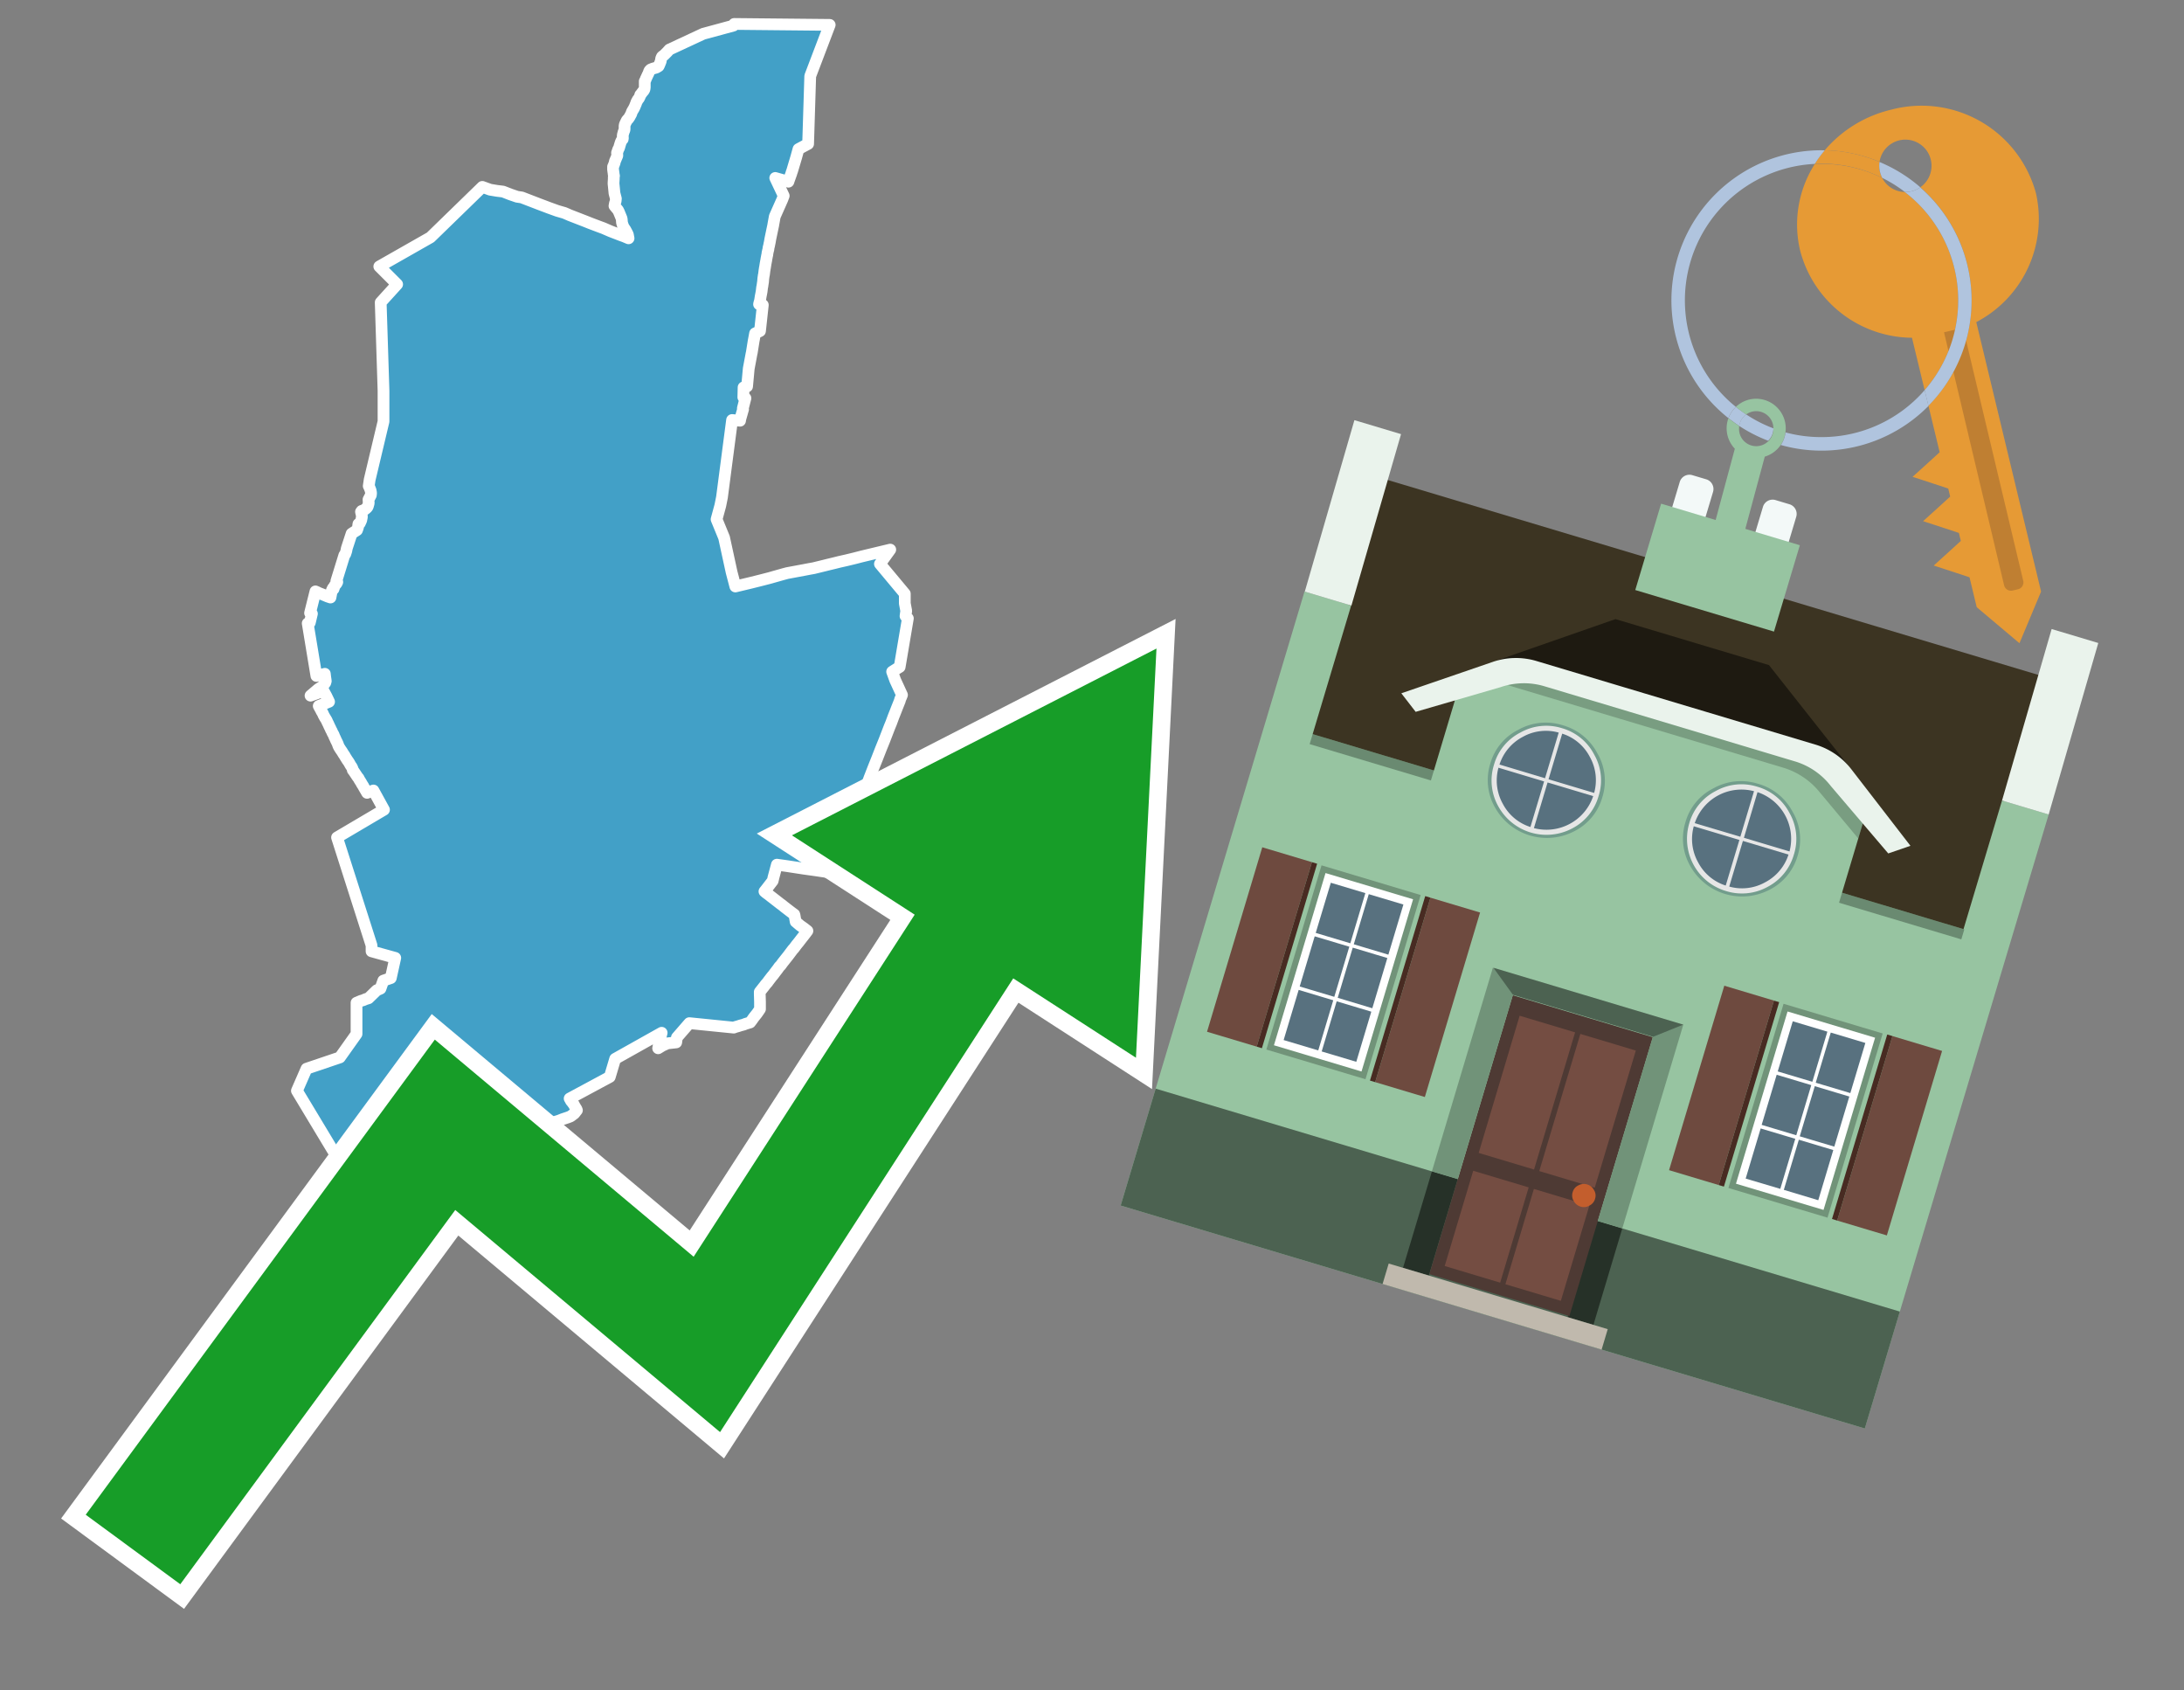 <svg id="Text" xmlns="http://www.w3.org/2000/svg" width="93.05" height="72" viewBox="0 0 93.05 72"><rect x="0" y="0" width="93.05" height="72" fill="#808080" stroke="none"/><polygon points="16.84,40.8 15.83,40.52 15.83,40.27 14.36,35.67 16.36,34.49 15.91,33.67 15.71,33.74 15.64,33.77 15.5,33.53 15.48,33.49 15.41,33.38 15.39,33.34 15.29,33.18 15.28,33.15 15.23,33.09 15.13,32.94 15.07,32.85 15.03,32.8 15.02,32.74 14.98,32.66 14.95,32.62 14.92,32.57 14.87,32.48 14.83,32.42 14.8,32.38 14.7,32.22 14.68,32.18 14.65,32.14 14.63,32.11 14.57,32.01 14.52,31.94 14.45,31.83 14.41,31.75 14.4,31.71 14.37,31.64 14.3,31.5 14.29,31.47 14.25,31.39 14.21,31.29 14.18,31.24 14.16,31.2 14.13,31.13 14.1,31.08 14.08,31.03 14.03,30.93 13.99,30.84 13.94,30.74 13.92,30.69 13.86,30.59 13.84,30.56 13.79,30.47 13.74,30.36 13.69,30.28 13.68,30.25 13.65,30.2 13.58,30.07 13.76,30 13.85,29.96 13.92,29.93 14.02,29.89 13.91,29.66 13.78,29.42 13.68,29.46 13.61,29.49 13.48,29.54 13.23,29.63 13.56,29.35 13.7,29.26 13.77,29.2 13.8,29.16 13.83,29.12 13.86,29.08 13.88,29.01 13.87,28.93 13.86,28.87 13.84,28.7 13.48,28.79 13.11,26.55 13.2,26.52 13.29,26.14 13.21,26.11 13.44,25.19 13.51,25.22 13.59,25.26 13.77,25.33 13.84,25.36 13.96,25.41 14.08,25.45 14.14,25.14 14.18,25.06 14.2,25.03 14.21,25.09 14.26,24.94 14.29,24.91 14.34,24.85 14.37,24.79 14.33,24.75 14.67,23.65 14.71,23.6 14.72,23.57 14.74,23.51 14.75,23.48 14.76,23.44 14.77,23.38 14.78,23.34 14.79,23.31 14.98,22.73 15.04,22.69 15.21,22.58 15.25,22.47 15.27,22.32 15.33,22.29 15.39,22.16 15.42,22.01 15.41,21.93 15.38,21.8 15.41,21.76 15.5,21.73 15.57,21.68 15.64,21.62 15.67,21.57 15.71,21.43 15.7,21.28 15.8,21.09 15.81,21 15.79,20.89 15.74,20.76 15.71,20.7 15.75,20.43 16.34,17.95 16.34,16.65 16.22,12.88 16.92,12.11 16.16,11.35 18.34,10.11 20.52,7.99 20.55,7.96 20.88,8.08 21.18,8.13 21.43,8.16 21.51,8.19 21.74,8.28 22.03,8.38 22.23,8.41 23.01,8.71 23.25,8.8 23.38,8.85 23.74,8.98 24.05,9.07 24.28,9.17 24.95,9.43 25.15,9.51 25.52,9.65 25.71,9.72 26.01,9.85 26.45,10.02 26.59,10.07 26.78,10.15 26.75,9.99 26.72,9.93 26.7,9.89 26.64,9.78 26.57,9.68 26.53,9.58 26.5,9.48 26.49,9.35 26.48,9.3 26.46,9.25 26.37,9.03 26.33,8.95 26.28,8.89 26.18,8.77 26.2,8.66 26.22,8.6 26.23,8.56 26.24,8.46 26.18,8.23 26.15,7.92 26.14,7.83 26.14,7.78 26.15,7.62 26.15,7.55 26.16,7.49 26.15,7.45 26.14,7.37 26.12,7.22 26.12,7.15 26.12,7.1 26.14,7.06 26.17,6.98 26.19,6.92 26.2,6.86 26.23,6.8 26.24,6.77 26.28,6.68 26.3,6.63 26.3,6.58 26.29,6.55 26.29,6.5 26.32,6.43 26.33,6.38 26.37,6.31 26.39,6.25 26.4,6.21 26.44,6.08 26.46,6.03 26.48,5.99 26.5,5.96 26.53,5.93 26.54,5.87 26.53,5.8 26.54,5.73 26.56,5.66 26.57,5.62 26.6,5.55 26.61,5.51 26.61,5.45 26.61,5.37 26.62,5.31 26.65,5.24 26.69,5.16 26.71,5.12 26.76,5.07 26.79,5.03 26.83,4.97 26.86,4.91 26.89,4.86 26.92,4.77 26.94,4.73 27,4.63 27.05,4.53 27.06,4.5 27.08,4.45 27.1,4.41 27.11,4.36 27.14,4.31 27.17,4.25 27.22,4.19 27.24,4.15 27.26,4.11 27.28,4.04 27.31,4.01 27.33,3.98 27.39,3.9 27.42,3.87 27.45,3.82 27.46,3.79 27.47,3.72 27.47,3.68 27.47,3.64 27.47,3.57 27.47,3.51 27.47,3.46 27.5,3.41 27.52,3.35 27.54,3.31 27.59,3.2 27.63,3.12 27.66,3.03 27.68,3 27.72,2.96 27.82,2.92 27.96,2.88 28.06,2.82 28.08,2.78 28.11,2.71 28.15,2.61 28.17,2.49 28.2,2.42 28.23,2.39 28.29,2.35 28.34,2.3 28.43,2.21 28.52,2.11 29.96,1.44 31.25,1.09 31.28,1.02 35.35,1.06 35.3,1.19 34.52,3.24 34.43,6.13 34.02,6.35 33.92,6.71 33.75,7.28 33.73,7.33 33.71,7.4 33.61,7.68 33.59,7.74 33.03,7.58 33.39,8.34 33.33,8.5 33.01,9.22 32.95,9.55 32.94,9.61 32.91,9.75 32.82,10.18 32.81,10.24 32.8,10.3 32.79,10.35 32.78,10.39 32.77,10.45 32.75,10.53 32.74,10.57 32.74,10.61 32.72,10.68 32.71,10.73 32.7,10.77 32.69,10.86 32.68,10.89 32.67,10.95 32.66,11 32.65,11.05 32.65,11.08 32.64,11.11 32.63,11.17 32.62,11.22 32.59,11.41 32.58,11.44 32.58,11.49 32.57,11.52 32.56,11.61 32.55,11.69 32.54,11.73 32.53,11.8 32.52,11.87 32.51,12 32.5,12.06 32.48,12.2 32.47,12.24 32.45,12.41 32.43,12.52 32.41,12.62 32.38,12.81 32.35,12.91 32.34,12.96 32.5,12.99 32.38,14.1 32.17,14.2 32.12,14.47 32.11,14.52 32.03,15.02 32.02,15.06 31.9,15.7 31.83,16.46 31.68,16.5 31.67,16.92 31.76,16.96 31.65,17.39 31.66,17.43 31.54,17.85 31.53,17.92 31.19,17.89 30.76,21.18 30.69,21.53 30.53,22.12 30.85,22.9 31.17,24.37 31.33,24.98 32,24.82 32.44,24.71 32.79,24.62 32.93,24.58 33.39,24.45 33.54,24.41 34.24,24.28 34.5,24.23 34.67,24.2 35.16,24.08 35.28,24.05 35.57,23.98 35.77,23.93 36.08,23.86 36.41,23.78 36.72,23.7 37.93,23.41 37.49,24.02 38.55,25.29 38.55,25.7 38.61,26.02 38.58,26.24 38.68,26.34 38.33,28.41 38.26,28.45 38.2,28.49 38.12,28.54 38.01,28.61 38.14,28.97 38.43,29.6 38.39,29.7 38.35,29.79 38.34,29.84 38.22,30.14 38.15,30.32 38.11,30.42 38.07,30.52 37.97,30.79 37.9,30.96 37.68,31.53 37.53,31.9 37.37,32.31 37.21,32.71 37.14,32.89 37.05,33.12 36.98,33.31 36.67,34.1 36.92,34.24 36.98,34.28 37.18,34.35 37.35,34.42 37.72,34.52 37.95,34.59 38.28,34.66 38.51,34.71 38.66,34.75 38.81,34.78 39,34.82 39.24,34.88 39.32,34.95 39.24,35.06 39.18,35.14 39.1,35.25 38.94,35.46 38.8,35.64 38.7,35.77 38.66,35.82 38.64,35.85 38.54,35.98 38.39,36.18 38.34,36.24 38.27,36.33 38.24,36.37 38.17,36.46 38.08,36.58 38.04,36.64 37.07,36.61 36.45,36.93 36.47,37.27 36.47,37.33 35.86,37.24 35.63,37.21 35.47,37.18 35.15,37.13 34.95,37.1 34.75,37.07 34.46,37.03 34.25,37 33.53,36.89 33.1,36.83 32.95,37.39 32.94,37.44 32.92,37.52 32.65,37.87 32.57,37.97 32.64,38.03 32.75,38.11 32.8,38.15 32.85,38.19 32.89,38.22 33.07,38.36 33.16,38.43 33.25,38.5 33.32,38.55 33.43,38.64 33.69,38.84 33.84,38.95 33.85,38.98 33.9,39.26 34.09,39.42 34.26,39.54 34.4,39.65 34.31,39.77 34.13,40 34.03,40.13 33.94,40.24 33.82,40.4 33.79,40.43 33.75,40.48 33.63,40.64 33.57,40.72 33.45,40.87 33.34,41.01 33.26,41.12 33.2,41.18 33.13,41.28 33.06,41.37 32.94,41.53 32.88,41.6 32.78,41.73 32.72,41.81 32.7,41.84 32.62,41.93 32.56,42.01 32.52,42.06 32.37,42.25 32.37,42.34 32.38,42.68 32.38,42.82 32.38,42.88 32.38,42.98 32.32,43.07 32.25,43.17 32.21,43.22 32.13,43.32 32.1,43.36 32.03,43.46 31.96,43.55 31.76,43.61 31.69,43.64 31.54,43.68 31.45,43.71 31.34,43.74 31.26,43.77 29.37,43.58 28.84,44.19 28.81,44.4 28.44,44.44 28.22,44.54 28.04,44.65 28.11,44.32 28.13,44.23 28.19,43.99 26.21,45.1 25.98,45.87 24.27,46.79 24.3,46.84 24.33,46.9 24.38,46.95 24.4,46.99 24.44,47.03 24.48,47.11 24.56,47.24 24.58,47.29 24.47,47.43 24.31,47.55 24.21,47.59 23.97,47.67 23.82,47.73 23.47,47.84 23.37,47.95 23.13,48.05 22.97,47.81 22.86,47.62 21.5,48.53 21.51,48.56 21.56,48.63 21.6,48.7 21.63,48.74 21.59,48.89 21.31,49.17 21.24,49.14 20.91,49.36 20.67,49.29 20.64,49.23 19.04,50.86 18.9,51 16.31,50.76 14.95,49.47 14.26,49.05 14.18,49 12.65,46.46 13.06,45.52 14.48,45.04 15.19,44.04 15.19,42.71 15.38,42.63 15.48,42.6 15.57,42.56 15.7,42.52 16.05,42.18 16.21,42.11 16.33,41.77 16.65,41.66 " fill="#42a0c7" stroke="#fff" stroke-linejoin="round" stroke-width="0.5"/><polygon points="49.272 27.624 33.741 35.58 38.97 38.959 29.553 53.529 18.525 44.281 3.652 64.518 7.681 67.479 19.396 51.538 30.678 60.999 43.169 41.673 48.398 45.053 49.272 27.624" fill="none" stroke="#fff" stroke-miterlimit="10" stroke-width="1.5"/><polygon points="49.272 27.624 33.741 35.58 38.97 38.959 29.553 53.529 18.525 44.281 3.652 64.518 7.681 67.479 19.396 51.538 30.678 60.999 43.169 41.673 48.398 45.053 49.272 27.624" fill="#179d28"/><path d="M80.19,7.577a1.16,1.16,0,0,1-.094-.251,1.114,1.114,0,0,1-.018-.429A6.367,6.367,0,0,0,77.743,6.4a5.269,5.269,0,0,0-.423.577c.1,0,.192-.007.288-.007A5.794,5.794,0,0,1,80.19,7.577Z" fill="#e69a35"/><path d="M77.608,6.4A6.394,6.394,0,0,0,73.64,17.81a1.26,1.26,0,0,1,.317-.48A5.821,5.821,0,0,1,77.32,6.981a5.269,5.269,0,0,1,.423-.577Z" fill="#b0c4de"/><path d="M84.2,13.72a4.962,4.962,0,0,0,2.545-5.48,5.047,5.047,0,0,0-6.179-3.566A5.322,5.322,0,0,0,77.743,6.4a6.367,6.367,0,0,1,2.335.493,1.114,1.114,0,1,1,1.736,1.084,6.392,6.392,0,0,1,.347,9.3l.479,1.985-.438.4-.716.648.92.3.6.2.082.341-.438.4-.716.648.92.3.605.2.082.341-.438.4-.716.649.92.3.605.2.307,1.274,1.821,1.534.921-2.2Z" fill="#e69a35"/><path d="M81.154,8.179a1.115,1.115,0,0,1-.964-.6,5.794,5.794,0,0,0-2.582-.6c-.1,0-.192,0-.288.007a4.783,4.783,0,0,0-.625,3.685,4.962,4.962,0,0,0,4.765,3.715L82,16.617a5.82,5.82,0,0,0-.846-8.438Z" fill="#e69a35"/><path d="M74.1,18.142a6.386,6.386,0,0,0,1.232.63.73.73,0,0,0,.224-.527h0a5.783,5.783,0,0,1-1.159-.593A.733.733,0,0,0,74.1,18.142Z" fill="#b0c4de"/><path d="M74.4,17.652q-.228-.152-.44-.322a1.26,1.26,0,0,0-.317.48c.148.117.3.228.46.332A.733.733,0,0,1,74.4,17.652Z" fill="#b0c4de"/><path d="M74.824,16.984a1.257,1.257,0,0,0-.867.346c.141.114.288.222.44.322a.731.731,0,0,1,1.159.593h0a.732.732,0,1,1-1.463,0,.7.7,0,0,1,.007-.1c-.158-.1-.312-.215-.46-.332a1.258,1.258,0,0,0,.273,1.3l-.979,3.635,1.275.341.98-3.639a1.266,1.266,0,0,0,.681-.5,1.249,1.249,0,0,0,.2-.538,1.328,1.328,0,0,0,.012-.168A1.262,1.262,0,0,0,74.824,16.984Z" fill="#97c4a1"/><path d="M85.974,25.1l-.226.053a.3.3,0,0,1-.362-.223l-2.56-10.777.81-.193L86.2,24.736A.3.3,0,0,1,85.974,25.1Z" fill="#bf7f32"/><path d="M80.1,7.326a1.16,1.16,0,0,0,.094.251,5.833,5.833,0,0,1,.964.6,1.137,1.137,0,0,0,.287-.031,1.108,1.108,0,0,0,.373-.167A6.371,6.371,0,0,0,80.078,6.9,1.114,1.114,0,0,0,80.1,7.326Z" fill="#b0c4de"/><path d="M77.608,18.618a5.836,5.836,0,0,1-1.534-.2,1.24,1.24,0,0,1-.2.537,6.4,6.4,0,0,0,6.291-1.666L82,16.617A5.807,5.807,0,0,1,77.608,18.618Z" fill="#b0c4de"/><path d="M81.814,7.981a1.108,1.108,0,0,1-.373.167,1.137,1.137,0,0,1-.287.031A5.82,5.82,0,0,1,82,16.617l.161.667a6.392,6.392,0,0,0-.347-9.3Z" fill="#b0c4de"/><polygon points="83.79 39.753 55.78 31.364 58.988 20.404 86.964 28.783 83.79 39.753 83.79 39.753" fill="#3c3422" fill-rule="evenodd"/><polygon points="81.705 53.32 87.284 34.692 85.297 34.097 83.656 39.575 55.926 31.269 57.567 25.791 55.579 25.196 47.746 51.348 79.451 60.844 81.705 53.32" fill="#97c4a1" fill-rule="evenodd"/><rect x="69.522" y="21.148" width="0.444" height="28.983" transform="translate(15.592 92.226) rotate(-73.326)" opacity="0.3"/><polygon points="87.284 34.692 85.297 34.097 87.411 26.793 89.398 27.388 87.284 34.692 87.284 34.692" fill="#eaf3ec" fill-rule="evenodd"/><polygon points="57.578 25.794 55.591 25.199 57.705 17.896 59.692 18.491 57.578 25.794 57.578 25.794" fill="#eaf3ec" fill-rule="evenodd"/><polygon points="79.451 60.844 80.943 55.865 49.238 46.369 47.747 51.348 79.451 60.844 79.451 60.844" fill="#4c6251" fill-rule="evenodd"/><path d="M71.566,20.528l-.522,1.743,1.418.425.523-1.744a.432.432,0,0,0-.289-.536l-.593-.177A.431.431,0,0,0,71.566,20.528Z" fill="#f3f9f8" fill-rule="evenodd"/><path d="M75.111,21.589l-.522,1.743,1.418.425.522-1.743a.43.43,0,0,0-.289-.536l-.593-.178A.43.43,0,0,0,75.111,21.589Z" fill="#f3f9f8" fill-rule="evenodd"/><polygon points="75.368 28.329 68.829 26.37 63.807 28.121 78.733 32.591 75.368 28.329" fill="#1e1a11"/><polygon points="78.248 32.422 64.442 28.287 62.236 28.998 60.064 36.247 77.453 41.455 79.651 34.116 78.248 32.422" fill="#97c4a1"/><path d="M77.74,32.516S65.088,28.725,65,28.7l-.938.43,11.892,3.562a3.175,3.175,0,0,1,1.532,1l1.685,2.02.327-1.09Z" fill-rule="evenodd" opacity="0.2"/><path d="M77.35,31.716,65.458,28.154a3.041,3.041,0,0,0-1.854.037l-3.9,1.339.611.79,3.626-1.054a3.045,3.045,0,0,1,1.855-.037l10.673,3.2A3.028,3.028,0,0,1,78,33.477l2.45,2.874.945-.325-2.518-3.26A3.036,3.036,0,0,0,77.35,31.716Z" fill="#eaf3ec"/><polygon points="76.683 23.223 70.773 21.453 69.671 25.132 75.581 26.902 76.683 23.223 76.683 23.223" fill="#97c4a1" fill-rule="evenodd"/><g id="Symbol_9_0_Layer2_0_MEMBER_8_MEMBER_21_MEMBER_0_FILL" data-name="Symbol 9 0 Layer2 0 MEMBER 8 MEMBER 21 MEMBER 0 FILL"><path d="M66.584,30.892a2.39,2.39,0,0,0-1.891.189,2.317,2.317,0,0,0-1.2,1.448A2.345,2.345,0,0,0,63.7,34.4a2.528,2.528,0,0,0,3.367,1.008,2.339,2.339,0,0,0,1.2-1.447,2.313,2.313,0,0,0-.208-1.87A2.394,2.394,0,0,0,66.584,30.892Z" fill="#729d8c"/></g><g id="Symbol_9_0_Layer2_0_MEMBER_8_MEMBER_21_MEMBER_1_FILL" data-name="Symbol 9 0 Layer2 0 MEMBER 8 MEMBER 21 MEMBER 1 FILL"><path d="M66.547,31.016a2.241,2.241,0,0,0-1.769.185,2.213,2.213,0,0,0-1.127,1.376,2.239,2.239,0,0,0,.185,1.768,2.341,2.341,0,0,0,3.145.942,2.234,2.234,0,0,0,1.126-1.376,2.207,2.207,0,0,0-.185-1.768A2.237,2.237,0,0,0,66.547,31.016Z" fill="#e6e6e6"/></g><g id="Symbol_9_0_Layer2_0_MEMBER_8_MEMBER_21_MEMBER_2_MEMBER_0_FILL" data-name="Symbol 9 0 Layer2 0 MEMBER 8 MEMBER 21 MEMBER 2 MEMBER 0 FILL"><path d="M65.787,33.284,63.843,32.7a2.036,2.036,0,0,0,.186,1.539,2.015,2.015,0,0,0,1.175.986Z" fill="#58717f"/></g><g id="Symbol_9_0_Layer2_0_MEMBER_8_MEMBER_21_MEMBER_2_MEMBER_1_FILL" data-name="Symbol 9 0 Layer2 0 MEMBER 8 MEMBER 21 MEMBER 2 MEMBER 1 FILL"><path d="M65.827,33.148l.582-1.944a2.01,2.01,0,0,0-1.523.178,2.037,2.037,0,0,0-1,1.183Z" fill="#58717f"/></g><g id="Symbol_9_0_Layer2_0_MEMBER_8_MEMBER_21_MEMBER_2_MEMBER_2_FILL" data-name="Symbol 9 0 Layer2 0 MEMBER 8 MEMBER 21 MEMBER 2 MEMBER 2 FILL"><path d="M67.878,33.91l-1.943-.582-.582,1.944a2.1,2.1,0,0,0,2.525-1.362Z" fill="#58717f"/></g><g id="Symbol_9_0_Layer2_0_MEMBER_8_MEMBER_21_MEMBER_2_MEMBER_3_FILL" data-name="Symbol 9 0 Layer2 0 MEMBER 8 MEMBER 21 MEMBER 2 MEMBER 3 FILL"><path d="M66.558,31.249l-.582,1.943,1.943.582a2.031,2.031,0,0,0-.186-1.539A2.009,2.009,0,0,0,66.558,31.249Z" fill="#58717f"/></g><g id="Symbol_9_0_Layer2_0_MEMBER_8_MEMBER_21_MEMBER_0_FILL-2" data-name="Symbol 9 0 Layer2 0 MEMBER 8 MEMBER 21 MEMBER 0 FILL"><path d="M74.9,33.384a2.4,2.4,0,0,0-1.891.189,2.316,2.316,0,0,0-1.2,1.448,2.341,2.341,0,0,0,.209,1.87A2.527,2.527,0,0,0,75.387,37.9a2.345,2.345,0,0,0,1.2-1.447,2.314,2.314,0,0,0-.209-1.87A2.389,2.389,0,0,0,74.9,33.384Z" fill="#729d8c"/></g><g id="Symbol_9_0_Layer2_0_MEMBER_8_MEMBER_21_MEMBER_1_FILL-2" data-name="Symbol 9 0 Layer2 0 MEMBER 8 MEMBER 21 MEMBER 1 FILL"><path d="M74.867,33.508a2.239,2.239,0,0,0-1.768.185,2.21,2.21,0,0,0-1.127,1.376,2.316,2.316,0,0,0,1.564,2.883,2.261,2.261,0,0,0,1.765-.173A2.237,2.237,0,0,0,76.428,36.4a2.209,2.209,0,0,0-.185-1.769A2.239,2.239,0,0,0,74.867,33.508Z" fill="#e6e6e6"/></g><g id="Symbol_9_0_Layer2_0_MEMBER_8_MEMBER_21_MEMBER_2_MEMBER_0_FILL-2" data-name="Symbol 9 0 Layer2 0 MEMBER 8 MEMBER 21 MEMBER 2 MEMBER 0 FILL"><path d="M74.107,35.776l-1.943-.582a2.031,2.031,0,0,0,.186,1.539,2.009,2.009,0,0,0,1.175.986Z" fill="#58717f"/></g><g id="Symbol_9_0_Layer2_0_MEMBER_8_MEMBER_21_MEMBER_2_MEMBER_1_FILL-2" data-name="Symbol 9 0 Layer2 0 MEMBER 8 MEMBER 21 MEMBER 2 MEMBER 1 FILL"><path d="M74.148,35.64,74.73,33.7a2.1,2.1,0,0,0-2.525,1.362Z" fill="#58717f"/></g><g id="Symbol_9_0_Layer2_0_MEMBER_8_MEMBER_21_MEMBER_2_MEMBER_2_FILL-2" data-name="Symbol 9 0 Layer2 0 MEMBER 8 MEMBER 21 MEMBER 2 MEMBER 2 FILL"><path d="M76.2,36.4l-1.943-.582-.582,1.944a2.015,2.015,0,0,0,1.523-.178A2.036,2.036,0,0,0,76.2,36.4Z" fill="#58717f"/></g><g id="Symbol_9_0_Layer2_0_MEMBER_8_MEMBER_21_MEMBER_2_MEMBER_3_FILL-2" data-name="Symbol 9 0 Layer2 0 MEMBER 8 MEMBER 21 MEMBER 2 MEMBER 3 FILL"><path d="M74.879,33.741,74.3,35.684l1.943.582a2.1,2.1,0,0,0-1.361-2.525Z" fill="#58717f"/></g><polygon points="51.426 43.946 53.542 44.58 55.896 36.723 53.78 36.089 51.426 43.946 51.426 43.946" fill="#6e4a3f" fill-rule="evenodd"/><polygon points="53.542 44.58 53.764 44.647 56.117 36.789 55.896 36.723 53.542 44.58 53.542 44.58" fill="#482b22" fill-rule="evenodd"/><polygon points="60.706 46.726 58.59 46.092 60.943 38.235 63.059 38.868 60.706 46.726 60.706 46.726" fill="#6e4a3f" fill-rule="evenodd"/><polygon points="58.59 46.092 58.368 46.026 60.722 38.168 60.943 38.235 58.59 46.092 58.59 46.092" fill="#482b22" fill-rule="evenodd"/><rect x="53.146" y="39.209" width="8.19" height="4.408" transform="translate(1.145 84.365) rotate(-73.326)" fill="#719379"/><polygon points="60.205 38.304 56.474 37.187 54.277 44.522 58.008 45.639 60.205 38.304 60.205 38.304" fill="#fff" fill-rule="evenodd"/><path d="M59.792,38.527l-.64,2.136-1.474-.442.639-2.135,1.475.441Zm-1.621-.485-.64,2.136-1.474-.442L56.7,37.6l1.474.442Zm-2.158,1.84,1.475.441-.64,2.136-1.474-.441.639-2.136Zm-.683,2.282,1.474.441-.639,2.136L54.69,44.3l.64-2.135Zm.981,2.621.639-2.136,1.475.442-.64,2.135-1.474-.441Zm2.158-1.84L56.994,42.5l.64-2.136,1.474.442-.639,2.136Z" fill="#58717f" fill-rule="evenodd"/><polygon points="80.39 52.621 78.274 51.988 80.628 44.13 82.743 44.764 80.39 52.621 80.39 52.621" fill="#6e4a3f" fill-rule="evenodd"/><polygon points="78.274 51.988 78.053 51.921 80.406 44.064 80.628 44.13 78.274 51.988 78.274 51.988" fill="#482b22" fill-rule="evenodd"/><polygon points="71.111 49.842 73.227 50.476 75.58 42.619 73.464 41.985 71.111 49.842 71.111 49.842" fill="#6e4a3f" fill-rule="evenodd"/><polygon points="73.227 50.476 73.448 50.542 75.802 42.685 75.58 42.619 73.227 50.476 73.227 50.476" fill="#482b22" fill-rule="evenodd"/><rect x="72.83" y="45.105" width="8.19" height="4.408" transform="translate(9.534 107.426) rotate(-73.326)" fill="#719379"/><polygon points="76.159 43.083 79.889 44.2 77.692 51.535 73.962 50.418 76.159 43.083 76.159 43.083" fill="#fff" fill-rule="evenodd"/><path d="M76.381,43.5l1.475.442-.64,2.135-1.475-.441.64-2.136ZM78,43.981l1.474.442-.64,2.136-1.474-.442L78,43.981Zm.791,2.724-.64,2.135L76.679,48.4l.64-2.136,1.474.442Zm-.684,2.282-.639,2.135L76,50.68l.64-2.135,1.474.442Zm-2.26,1.65L74.375,50.2l.639-2.135,1.475.441-.64,2.136Zm-.791-2.724.64-2.135,1.474.441-.639,2.136-1.475-.442Z" fill="#58717f" fill-rule="evenodd"/><polygon points="67.888 56.431 69.118 52.323 68.019 51.994 66.789 56.102 67.888 56.431 67.888 56.431" fill="#263128" fill-rule="evenodd"/><polygon points="60.877 54.331 62.108 50.223 61.007 49.894 59.776 54.002 60.877 54.331 60.877 54.331" fill="#263128" fill-rule="evenodd"/><g id="Symbol_9_0_Layer2_0_MEMBER_8_MEMBER_12_MEMBER_0_FILL" data-name="Symbol 9 0 Layer2 0 MEMBER 8 MEMBER 12 MEMBER 0 FILL"><path d="M70.418,44.178l-5.965-1.786L60.9,54.27l5.964,1.786Z" fill="#4e3a34"/></g><g id="Symbol_9_0_Layer2_0_MEMBER_8_MEMBER_12_MEMBER_1_MEMBER_0_FILL" data-name="Symbol 9 0 Layer2 0 MEMBER 8 MEMBER 12 MEMBER 1 MEMBER 0 FILL"><path d="M65.358,49.815l1.75-5.843-2.363-.708L63,49.107Z" fill="#744d42"/></g><g id="Symbol_9_0_Layer2_0_MEMBER_8_MEMBER_12_MEMBER_1_MEMBER_1_FILL" data-name="Symbol 9 0 Layer2 0 MEMBER 8 MEMBER 12 MEMBER 1 MEMBER 1 FILL"><path d="M67.331,44.039l-1.75,5.842,2.364.708,1.75-5.842Z" fill="#744d42"/></g><g id="Symbol_9_0_Layer2_0_MEMBER_8_MEMBER_12_MEMBER_2_MEMBER_0_FILL" data-name="Symbol 9 0 Layer2 0 MEMBER 8 MEMBER 12 MEMBER 2 MEMBER 0 FILL"><path d="M63.915,54.633l1.215-4.058-2.363-.707-1.215,4.057Z" fill="#744d42"/></g><g id="Symbol_9_0_Layer2_0_MEMBER_8_MEMBER_12_MEMBER_2_MEMBER_1_FILL" data-name="Symbol 9 0 Layer2 0 MEMBER 8 MEMBER 12 MEMBER 2 MEMBER 1 FILL"><path d="M66.5,55.407l1.215-4.057-2.363-.708L64.138,54.7Z" fill="#744d42"/></g><g id="Symbol_9_0_Layer2_0_MEMBER_8_MEMBER_13_FILL" data-name="Symbol 9 0 Layer2 0 MEMBER 8 MEMBER 13 FILL"><path d="M67.959,51.058a.439.439,0,0,0-.045-.367.487.487,0,0,0-.669-.2.445.445,0,0,0-.239.282.457.457,0,0,0,.041.378.481.481,0,0,0,.293.242.459.459,0,0,0,.377-.042A.453.453,0,0,0,67.959,51.058Z" fill="#c35e2d"/></g><g id="Symbol_9_0_Layer2_0_MEMBER_8_MEMBER_14_FILL" data-name="Symbol 9 0 Layer2 0 MEMBER 8 MEMBER 14 FILL"><path d="M64.557,42.047l-.951-.833-2.6,8.68,1.1.329Z" fill="#719379"/></g><g id="Symbol_9_0_Layer2_0_MEMBER_8_MEMBER_15_FILL" data-name="Symbol 9 0 Layer2 0 MEMBER 8 MEMBER 15 FILL"><path d="M71.718,43.643l-1.2.19L68.072,52.01l1.046.313Z" fill="#719379"/></g><g id="Symbol_9_0_Layer2_0_MEMBER_8_MEMBER_16_FILL" data-name="Symbol 9 0 Layer2 0 MEMBER 8 MEMBER 16 FILL"><path d="M63.627,41.22l.836,1.156,5.961,1.786,1.294-.519Z" fill="#4c6251"/></g><polygon points="58.905 54.69 59.166 53.819 68.498 56.614 68.237 57.485 58.905 54.69 58.905 54.69" fill="#c0b9ad" fill-rule="evenodd"/></svg>